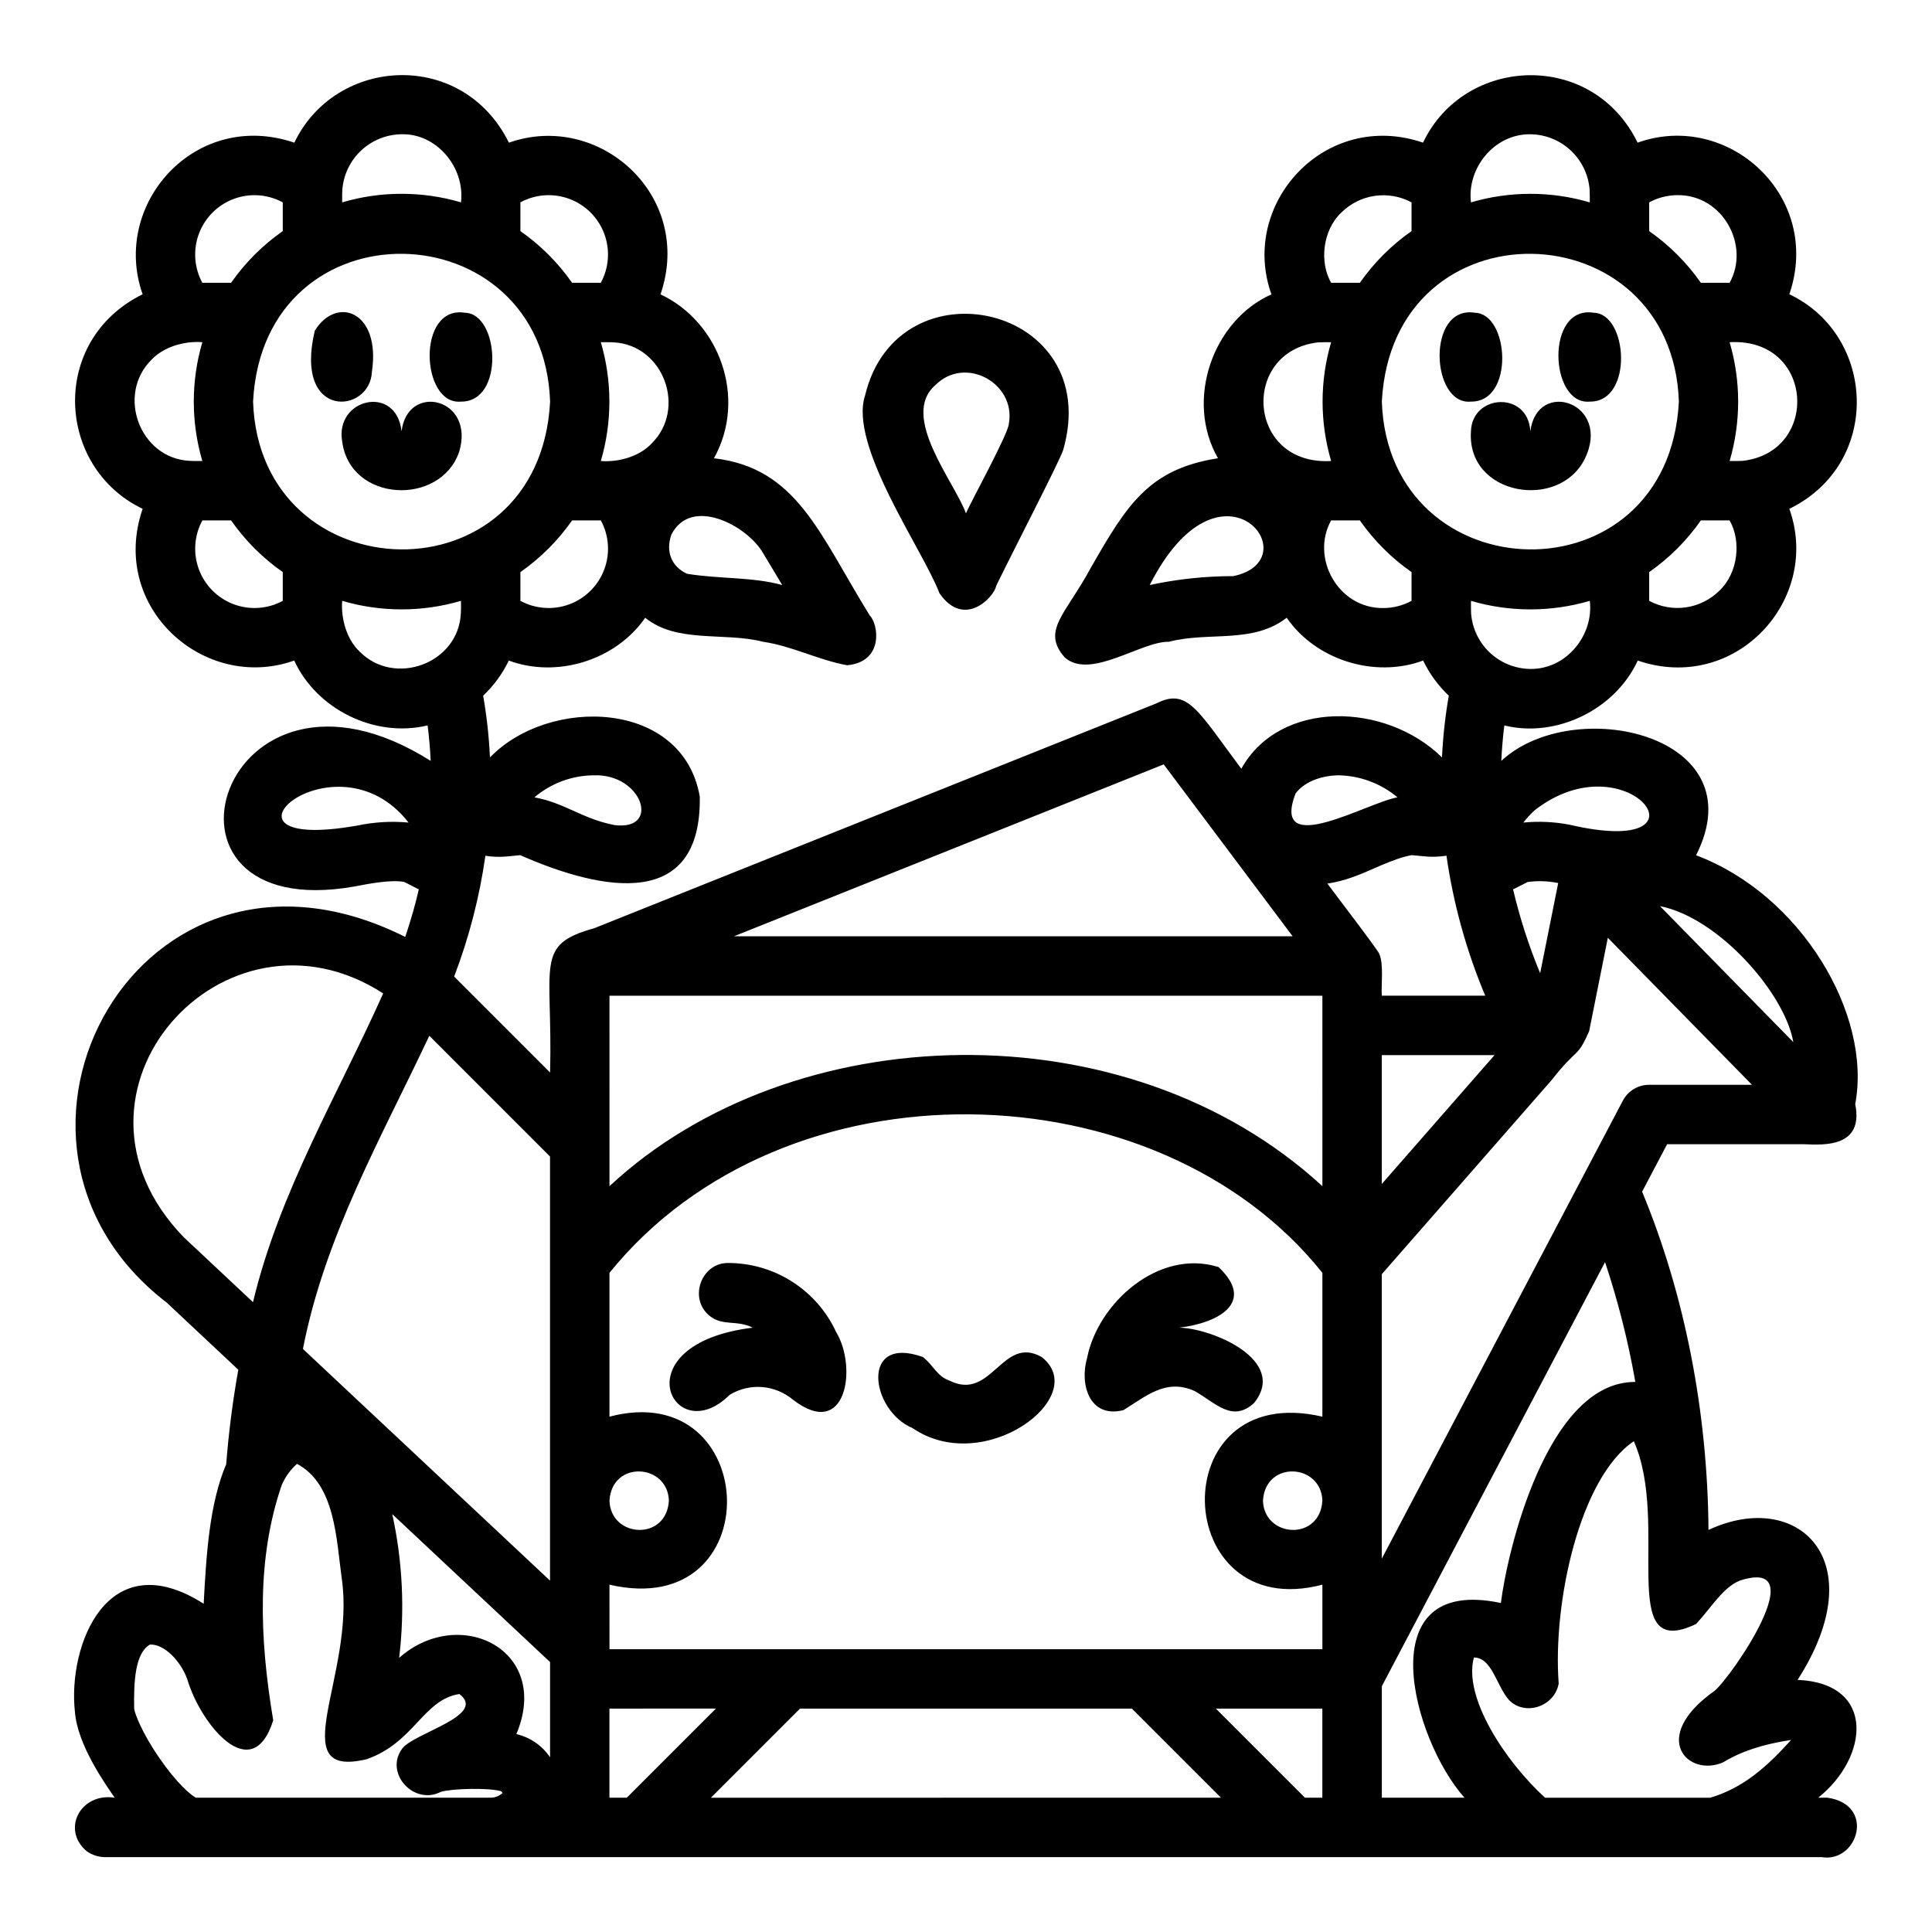 <?xml version="1.0" encoding="UTF-8"?>
<!-- Uploaded to: ICON Repo, www.svgrepo.com, Generator: ICON Repo Mixer Tools -->
<svg fill="#000000" width="800px" height="800px" version="1.1" viewBox="144 144 512 512" xmlns="http://www.w3.org/2000/svg">
 <path d="m227.43 231.62c5.805-9.359 17.535-5.121 15.125 10.938-0.473 11.148-20.82 12.902-15.125-10.938zm38.742 18.809c11.598 0.133 10.148-23.332 1.07-23.543-12.91-2.09-11.75 24.59-1.07 23.543zm-0.477 13.266c4.266-14.281-13.746-18.383-15.27-5.394-1.422-12.59-17.754-8.68-15.742 2.695 2.098 16.191 26.082 17.234 31.008 2.703zm299.61-13.266c11.598 0.133 10.148-23.332 1.07-23.543-12.91-2.09-11.75 24.59-1.07 23.543zm-31.488 0c11.598 0.133 10.148-23.332 1.07-23.543-12.906-2.09-11.75 24.59-1.07 23.543zm0 7.871c-1.16 17.039 23.32 21.109 30.164 7.305 7.254-14.859-12.645-21.469-14.422-7.305-0.617-10.793-15.461-9.863-15.742 0zm-160.56-9.512c8.66-36.172 63.527-24.004 52.496 14.457-0.965 3-12.477 25.203-17.734 35.961-0.551 3.09-8.586 11.5-15.066 1.969-4.43-11.605-24.094-39.117-19.699-52.383zm26.734 31.27c0.898-2.375 11.352-21.262 11.371-23.828 1.902-10.66-11.594-18.148-19.527-10.129-9.418 8.238 5.16 25.629 8.156 33.957zm226.74 356.1h-455.03c-1.734-0.043-3.414-0.617-4.812-1.641-6.676-5.75-1.523-15.527 7.516-14.105-2.59-3.727-9.875-14.035-10.547-22.73-1.961-17.574 8.562-44.953 34.117-28.672 0.688-12.695 1.465-26.395 5.973-36.988 0.648-8.391 1.719-16.742 3.207-25.027-0.059-0.055-11.512-10.793-19.004-17.816-55.523-42.66-7.184-132.16 63.242-96.887 1.457-4.305 2.805-9.047 3.594-12.602-2.316-1.133-2.961-1.562-3.863-1.961-3.504-0.688-9.527 0.492-13.191 1.199-59.441 10.484-35.488-68.477 20.203-33.285-0.148-3.16-0.418-6.297-0.812-9.406-14.137 3.406-29.5-4.402-35.348-17.188-23.75 8.453-49.191-14.035-40.172-40.207-22.891-10.945-24.844-44.578-0.008-56.859-8.426-23.859 13.973-49.113 40.207-40.172 10.949-22.887 44.582-24.84 56.867-0.004 23.859-8.426 49.113 13.973 40.172 40.207 15.535 7.25 23.059 27.398 14.168 43.43 21.965 2.555 27.844 19.914 41.262 41.633 2.328 2.273 3.856 12.332-5.973 13.219-7.637-1.387-14.547-5.086-22.262-6.219-10.273-2.633-22.871 0.477-31.246-6.371-7.914 11.426-23.559 16.039-36.152 11.348v-0.004c-1.676 3.492-3.981 6.652-6.797 9.312 0.945 5.41 1.547 10.875 1.805 16.359 15.734-16.25 51.164-15.312 55.602 10.395 0.492 30.176-25.688 25.133-47.594 15.512-3.254 0.277-5.562 0.75-9.223 0.148h0.004c-1.555 10.949-4.332 21.691-8.281 32.023l25.426 25.426c0.73-28.906-4.246-33.816 11.711-38.242l149.05-59.617c8.16-4.113 10.832 1.832 22.418 17.355 10.242-18.383 38.227-17.688 53.184-3 0.258-5.484 0.859-10.949 1.801-16.359-2.816-2.66-5.117-5.816-6.797-9.312-12.988 4.809-28.566-0.273-36.152-11.348-9.043 7.019-20.539 3.594-31.246 6.375-7.344-0.141-20.801 10.172-27.582 4.148-6.269-7.156 0.246-11.375 6.918-23.77 9.59-16.754 15.391-26.16 33.691-29.016-8.844-15.406-1.332-36.551 14.168-43.43-8.578-23.992 14.215-49.082 40.176-40.207 10.91-22.992 44.809-24.66 56.867 0 23.992-8.578 49.082 14.215 40.207 40.176 22.992 10.91 24.66 44.809 0 56.867 8.59 24.047-14.262 49.07-40.176 40.207-6.035 13.129-21.746 20.578-35.348 17.191-0.395 3.106-0.664 6.238-0.812 9.402 19.094-17.785 67.844-6.992 51.617 25.012 27.652 10.34 46.688 42.074 42.176 65.941 2.301 11.418-8.121 10.875-13.578 10.629h-36.27l-6.625 12.578c11.387 27.477 17.352 58.48 17.594 89.645 23.578-11.039 44.027 7.981 23.609 39.73 20.871 0.918 18.852 20.555 5.469 31.23h2.434c12.898 1.84 8.059 17.363-1.551 15.746zm-37.812-385.73c-1.746-51.109-75.941-53.328-78.719 0 1.746 51.109 75.941 53.332 78.719 0zm-23.617 52.801h0.004c-10.281 3.023-21.211 3.023-31.488 0 0 0.801 0 3.168 0.039 3.356 0.309 3.969 2.09 7.68 4.996 10.398s6.727 4.25 10.707 4.293c9.656 0.113 16.859-9.082 15.746-18.047zm37.059-21.312h-7.617c-3.727 5.332-8.363 9.969-13.695 13.695v7.621c2.984 1.602 6.402 2.207 9.754 1.719 3.348-0.488 6.457-2.039 8.859-4.426 5.016-4.746 5.805-13.223 2.699-18.609zm0-47.23c3.023 10.277 3.023 21.207 0 31.488 0.801 0 3.168 0 3.356-0.039l0.121-0.012c20.562-2.332 18.992-32.688-3.477-31.438zm-21.312-37.055v7.617-0.004c5.332 3.731 9.969 8.363 13.695 13.695h7.621c5.5-9.895-1.844-23.391-13.852-23.223-2.606 0.012-5.172 0.668-7.465 1.914zm-47.23 0c10.277-3.023 21.207-3.023 31.488 0 0-0.801 0-3.168-0.039-3.356v-0.004c-0.309-3.969-2.094-7.676-5-10.398-2.906-2.719-6.727-4.25-10.707-4.293-9.656-0.113-16.855 9.082-15.742 18.047zm-37.055 21.309h7.617-0.004c3.731-5.332 8.363-9.965 13.695-13.695v-7.621c-2.981-1.602-6.402-2.203-9.75-1.719-3.352 0.488-6.457 2.039-8.859 4.426-5.019 4.75-5.809 13.223-2.699 18.609zm0 47.23v0.004c-3.023-10.281-3.023-21.211 0-31.488-0.801 0-3.164 0-3.356 0.039l-0.117 0.012c-20.57 2.328-19 32.684 3.469 31.438zm-48.07 32.867h-0.004c7.281-1.57 14.707-2.363 22.152-2.359 20.734-4.305-3.293-34.816-22.152 2.359zm69.379 4.191v-7.617c-5.332-3.727-9.965-8.363-13.695-13.695h-7.621c-5.5 9.895 1.844 23.391 13.852 23.223 2.609-0.012 5.172-0.668 7.465-1.91zm-232.45 52.078c8.207 1.5 12.551 5.664 21.219 7.344 12.367 1.586 7.391-13.676-5.504-13.188l-0.004 0.004c-5.762 0.039-11.324 2.109-15.711 5.84zm4.16-104.88c-1.746-51.109-75.941-53.328-78.719 0 1.746 51.109 75.941 53.332 78.719 0zm13.445 31.488h-7.621c-3.727 5.332-8.363 9.969-13.695 13.695v7.617c4 2.168 8.742 2.5 13.004 0.906s7.621-4.953 9.215-9.215c1.598-4.262 1.266-9.004-0.902-13.004zm18.664 3.828c-1.539 4.5 0.098 8.441 4.191 10.312 8.395 1.395 17.328 0.801 25.215 2.984l-5.059-8.43c-4.238-7.402-19.184-15.223-24.348-4.867zm-15.305-51.02h-0.008c-1.93-0.09-1.77-0.016-3.356-0.039 3.023 10.277 3.023 21.211 0 31.488 4.84 0.379 10.305-1.277 13.441-4.617 9.387-9.234 3.207-26.168-10.078-26.832zm-24.676-37.102v7.621c5.332 3.731 9.969 8.363 13.695 13.695h7.617c2.168-4 2.5-8.742 0.906-13.004-1.594-4.258-4.953-7.621-9.215-9.215s-9.004-1.266-13.004 0.902zm-47.191-3.352c-0.09 1.934-0.016 1.77-0.039 3.356 10.277-3.023 21.207-3.023 31.488 0 1.082-9.387-6.559-18.301-15.742-18.047h-0.004c-3.981 0.043-7.801 1.574-10.707 4.293s-4.688 6.43-4.996 10.398zm-37.102 24.668h7.621c3.731-5.332 8.363-9.965 13.695-13.695v-7.617 0.004c-4-2.172-8.742-2.504-13.004-0.91-4.258 1.594-7.621 4.957-9.215 9.215-1.594 4.262-1.266 9.004 0.902 13.004zm-3.352 47.191c1.934 0.09 1.77 0.016 3.356 0.039v0.004c-3.023-10.281-3.023-21.211 0-31.488-4.84-0.379-10.305 1.277-13.441 4.617-9.387 9.23-3.207 26.168 10.086 26.828zm24.668 37.102v-7.621c-5.332-3.727-9.965-8.363-13.695-13.695h-7.617 0.004c-2.172 4-2.5 8.742-0.91 13.004 1.594 4.258 4.957 7.621 9.219 9.215 4.258 1.594 9 1.266 13-0.902zm47.191 3.352c0.09-1.934 0.016-1.766 0.039-3.356h0.004c-10.281 3.023-21.211 3.023-31.488 0-0.379 4.84 1.277 10.305 4.617 13.441 9.23 9.387 26.168 3.207 26.828-10.086zm-13.852 55.406c-19.531-25.094-56.855 8.434-13.57 0.789h0.004c4.457-0.941 9.031-1.207 13.566-0.789zm341.2 212.39c-21.434 10.234-6.719-26.297-16.492-48.445-14.332 9.66-21.527 42.738-19.914 64.215-1.094 6.133-8.93 8.723-13.16 4.379-3.375-3.785-4.445-11.23-9.305-11.277-2.898 10.516 8.273 27.5 18.848 37.16h43.789c8.598-2.559 14.812-7.969 21.414-15.297l0.012-0.012c-7.504 1.129-13.215 3.023-17.98 5.91-9.246 4.133-19.875-6.496-2.289-18.938 4.578-3.856 26.484-35.629 6.664-29.199-4.477 1.82-7.457 7.035-11.586 11.504zm-24.121-95.902-59.156 112.39v29.543h21.91c-13.727-15.324-25.73-59.102 9.645-51.598 1.555-12.918 12.047-58.715 35.629-58.586v-0.004c-1.895-10.766-4.578-21.379-8.027-31.75zm-213.34 118.32-23.617 23.617 135.18-0.004-23.617-23.617zm138.43-15.746v-17.098c-40.406 10.641-42.633-54.43 0-44.523v-38.117c-43.582-54.641-142.53-57.367-188.93 0v38.117c40.406-10.641 42.633 54.43 0 44.523l0.004 17.098zm-244.67 2.301c15.953-14.121 40.461-2.152 31.066 20.203 3.652 0.84 6.844 3.039 8.934 6.148v-25.242l-41.82-39.203c2.738 12.508 3.356 25.383 1.824 38.094zm55.746-125c48.262-44.996 137.09-47.719 188.93 0l-0.004-50.48h-188.93zm234.55-34.738h-29.883v34.152zm-218.81 118.08c-0.297-9.867-15.117-10.789-15.742 0 0.293 9.867 15.117 10.789 15.742 0zm157.44 0c0.297 9.867 15.117 10.789 15.742 0-0.293-9.867-15.117-10.789-15.742 0zm129.59-110.21-38.199-38.965-4.953 24.762v0.008c-3.285 7.394-2.812 3.875-10.004 13.016l-44.949 51.367v75.395l63.883-121.38v-0.004c1.359-2.586 4.043-4.203 6.965-4.203zm-24.367-47.344 35.324 36.031c-2.234-12.926-19.777-32.961-35.328-36.035zm-36.227-22.148-0.004-0.004c4.082-0.398 8.203-0.207 12.23 0.562 39.859 9.297 15.566-23.23-9.273-3.781-1.07 0.992-2.059 2.07-2.957 3.219zm-2.715 17.703v-0.004c1.785 7.59 4.184 15.02 7.176 22.219l4.781-23.895h-0.004c-2.66-0.547-5.398-0.641-8.09-0.281-1.793 0.871-2.977 1.559-3.867 1.957zm-30.633-24.391c-4.41-3.699-9.961-5.762-15.715-5.844-4.887 0.098-9.227 1.957-11.316 4.848-6.66 17.582 19.375 2.223 27.031 0.996zm-18.566 22.863c0.133 0.289 14.188 18.609 13.715 18.617 1.258 2.484 0.492 8.52 0.688 11.082h27.414c-4.992-11.879-8.445-24.344-10.273-37.098-4.144 0.633-6.762 0.008-9.219-0.148-5.227 0.945-11.059 4.269-15.629 5.824-2.172 0.785-4.414 1.359-6.695 1.719zm-157.27 13.953h148.05l-34.168-45.555zm-80.742 26.371c-12.879 27.34-27.652 53.062-33.492 82.992l65.484 61.395v-112.39zm-46.719 70.594c6.961-29.199 22.59-55.184 34.496-81.82-42.07-27.184-90.02 26.199-52.855 64.609zm-15.145 131.32h78.113c1.172 0 2.301-0.445 3.16-1.246-0.094-0.16-0.199-0.312-0.316-0.457-3.285-0.961-12.773-0.758-16.016 0.141-7.203 3.738-15.039-4.996-10.27-11.43 3.055-4.168 22.648-8.801 15.164-14.48-9.57 1.469-11.953 12.844-24.535 17.266-22.625 5.441-2.992-22.414-6.617-47.723-1.461-10.457-1.684-25.129-11.875-30.535h-0.004c-1.656 1.461-2.981 3.258-3.891 5.269-0.047 0.098-0.098 0.195-0.145 0.297-6.531 19.008-6.051 39.84-2.269 62.395-5.625 17.855-19.344 0.969-22.812-11.016-1.844-4.922-6.199-9.262-9.855-9.055-3.938 2.238-4.32 9.832-4.18 16.953 0.098 1.152 1.918 6.199 6.691 13.129 4.543 6.606 8.273 9.781 9.656 10.492zm114.21 0 23.617-23.617-28.227 0.004v23.617zm184.32 0v-23.613h-28.227l23.617 23.617zm-157.44-141.7c-7.234-0.098-10.66 9.605-4.809 14.105 3.402 2.676 7.137 0.926 11.293 3.035-35.336 4.34-21.078 32.711-6.117 17.805h-0.004c2.594-1.586 5.625-2.309 8.652-2.066 3.016 0.258 5.875 1.445 8.191 3.394 14.168 10.859 17.023-8.703 11.387-17.965v-0.004c-2.519-5.461-6.555-10.09-11.621-13.332-5.066-3.246-10.957-4.969-16.973-4.973zm139.39 37.055c8.984-11.316-11.23-19.789-19.922-19.914 10.723-1.273 20.285-6.828 10.453-16.066-15.895-4.969-31.98 9.602-34.82 24.074-2.078 7.094 0.699 16.129 9.645 13.832 6.004-3.688 11.234-8.461 18.844-5.055 5.418 3.016 9.992 8.555 15.801 3.129zm-56.305-12.117c-10.465-5.981-13.223 11.77-24.371 6.269-3.555-1.273-4.062-3.848-7.148-6.297-16.742-5.973-13.859 14.219-2.707 18.855 19.016 12.996 47.438-8.426 34.227-18.828z"/>
</svg>